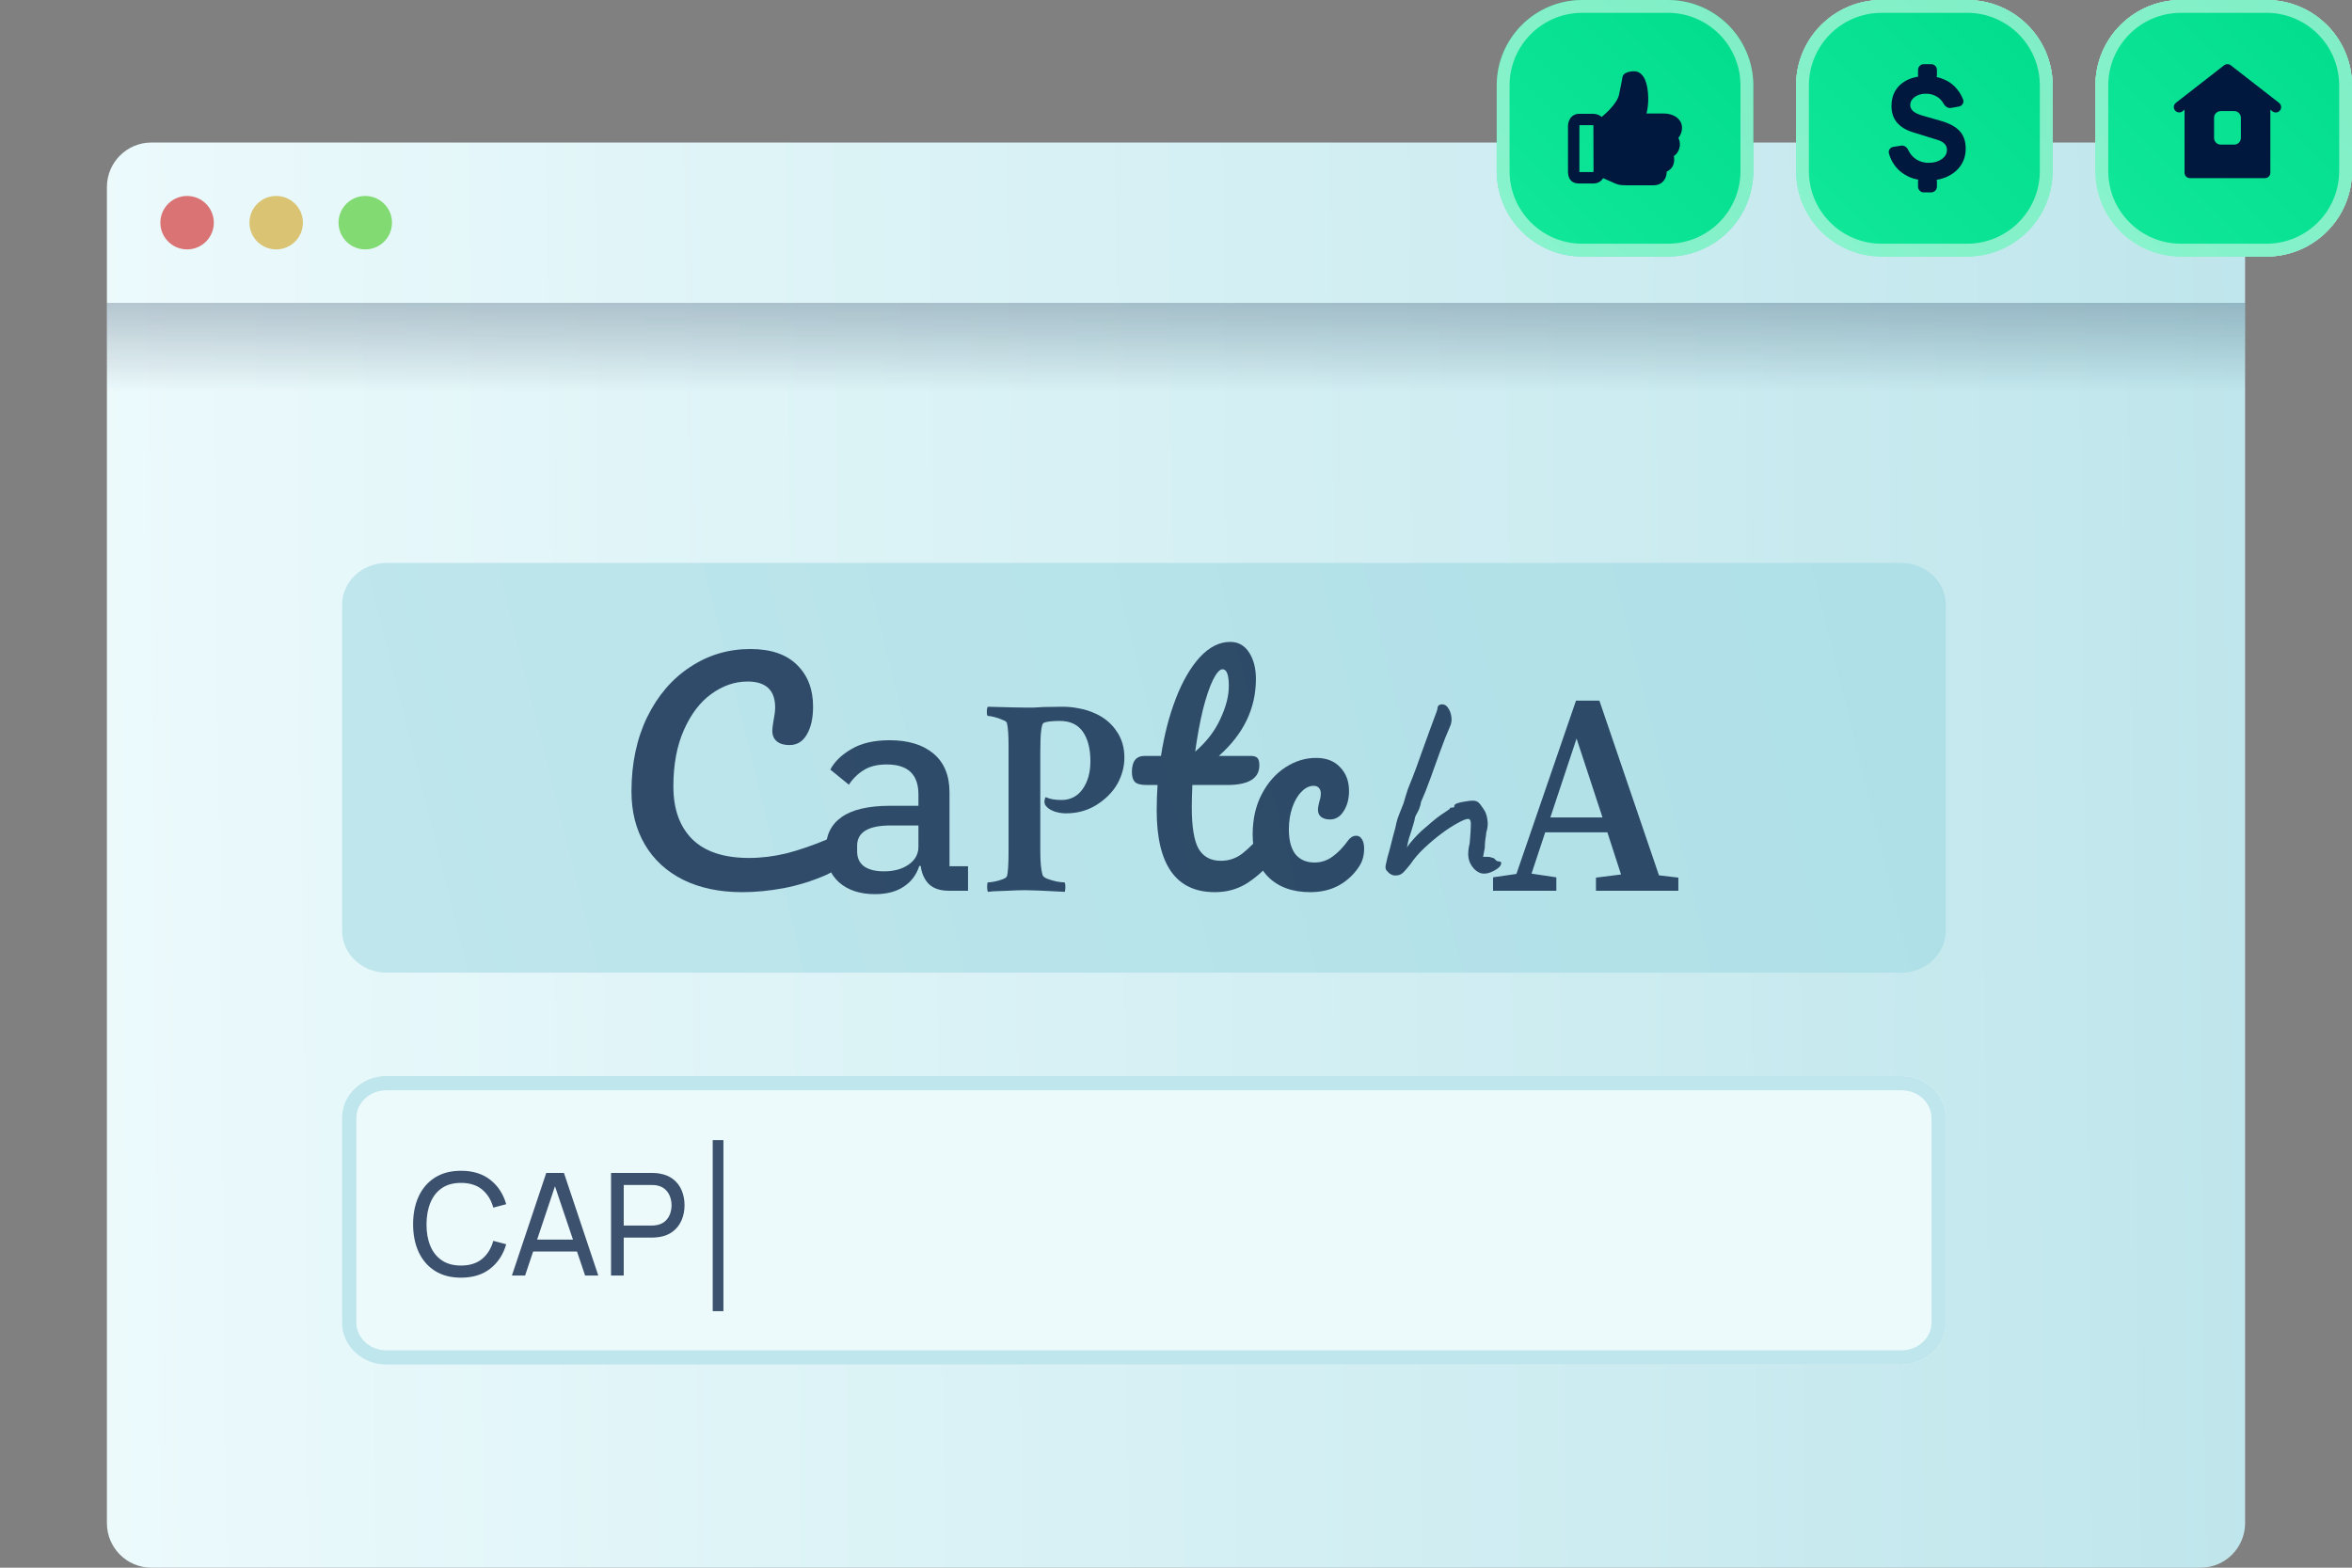 <svg width="330" height="220" viewBox="0 0 330 220" fill="none" xmlns="http://www.w3.org/2000/svg">
<rect x="0" y="0" width="330" height="220" fill="#808080" stroke="none"/>
<path d="M15 26.25C15 22.798 17.798 20 21.25 20H308.75C312.202 20 315 22.798 315 26.25V213.75C315 217.202 312.202 220 308.75 220H21.25C17.798 220 15 217.202 15 213.75V26.25Z" fill="url(#paint0_linear_4552_1533)"/>
<path d="M48 156.867C48 153.627 50.798 151 54.25 151H266.75C270.202 151 273 153.627 273 156.867V185.633C273 188.873 270.202 191.5 266.75 191.5H54.25C50.798 191.5 48 188.873 48 185.633V156.867Z" fill="#ECFAFC"/>
<rect x="100" y="160" width="1.5" height="24" fill="#3B516D"/>
<g opacity="0.75">
<path d="M64.681 179.3C63.248 179.3 62.031 178.983 61.031 178.35C60.031 177.717 59.268 176.837 58.741 175.71C58.221 174.583 57.961 173.28 57.961 171.8C57.961 170.32 58.221 169.017 58.741 167.89C59.268 166.763 60.031 165.883 61.031 165.25C62.031 164.617 63.248 164.3 64.681 164.3C66.348 164.3 67.718 164.723 68.791 165.57C69.871 166.417 70.615 167.557 71.021 168.99L69.211 169.47C68.918 168.397 68.395 167.55 67.641 166.93C66.888 166.31 65.901 166 64.681 166C63.608 166 62.715 166.243 62.001 166.73C61.288 167.217 60.751 167.897 60.391 168.77C60.031 169.637 59.848 170.647 59.841 171.8C59.835 172.947 60.011 173.957 60.371 174.83C60.731 175.697 61.271 176.377 61.991 176.87C62.711 177.357 63.608 177.6 64.681 177.6C65.901 177.6 66.888 177.29 67.641 176.67C68.395 176.043 68.918 175.197 69.211 174.13L71.021 174.61C70.615 176.037 69.871 177.177 68.791 178.03C67.718 178.877 66.348 179.3 64.681 179.3Z" fill="#00183D"/>
<path d="M71.824 179L76.644 164.6H79.124L83.944 179H82.094L77.584 165.64H78.144L73.674 179H71.824ZM74.144 175.63V173.96H81.624V175.63H74.144Z" fill="#00183D"/>
<path d="M85.734 179V164.6H91.424C91.564 164.6 91.731 164.607 91.924 164.62C92.117 164.627 92.304 164.647 92.484 164.68C93.264 164.8 93.917 165.067 94.444 165.48C94.977 165.893 95.377 166.417 95.644 167.05C95.911 167.677 96.044 168.373 96.044 169.14C96.044 169.9 95.907 170.597 95.634 171.23C95.367 171.857 94.967 172.38 94.434 172.8C93.907 173.213 93.257 173.48 92.484 173.6C92.304 173.627 92.117 173.647 91.924 173.66C91.731 173.673 91.564 173.68 91.424 173.68H87.514V179H85.734ZM87.514 171.99H91.364C91.491 171.99 91.634 171.983 91.794 171.97C91.961 171.957 92.117 171.933 92.264 171.9C92.724 171.793 93.097 171.6 93.384 171.32C93.677 171.033 93.891 170.7 94.024 170.32C94.157 169.933 94.224 169.54 94.224 169.14C94.224 168.74 94.157 168.35 94.024 167.97C93.891 167.583 93.677 167.247 93.384 166.96C93.097 166.673 92.724 166.48 92.264 166.38C92.117 166.34 91.961 166.317 91.794 166.31C91.634 166.297 91.491 166.29 91.364 166.29H87.514V171.99Z" fill="#00183D"/>
</g>
<path fill-rule="evenodd" clip-rule="evenodd" d="M266.75 153H54.25C51.782 153 50 154.849 50 156.867V185.633C50 187.651 51.782 189.5 54.25 189.5H266.75C269.218 189.5 271 187.651 271 185.633V156.867C271 154.849 269.218 153 266.75 153ZM54.25 151C50.798 151 48 153.627 48 156.867V185.633C48 188.873 50.798 191.5 54.25 191.5H266.75C270.202 191.5 273 188.873 273 185.633V156.867C273 153.627 270.202 151 266.75 151H54.25Z" fill="#BFE6EC"/>
<path d="M48 84.867C48 81.627 50.798 79 54.25 79H266.75C270.202 79 273 81.627 273 84.867V130.633C273 133.873 270.202 136.5 266.75 136.5H54.25C50.798 136.5 48 133.873 48 130.633V84.867Z" fill="url(#paint1_linear_4552_1533)"/>
<g opacity="0.75">
<path d="M104.159 125.2C100.986 125.2 98.226 124.627 95.879 123.48C93.532 122.307 91.733 120.653 90.479 118.52C89.226 116.387 88.599 113.907 88.599 111.08C88.599 107.16 89.332 103.68 90.799 100.64C92.293 97.6 94.306 95.253 96.839 93.6C99.373 91.92 102.186 91.08 105.279 91.08C108.159 91.08 110.346 91.827 111.839 93.32C113.332 94.787 114.079 96.733 114.079 99.16C114.079 100.787 113.786 102.093 113.199 103.08C112.639 104.067 111.826 104.56 110.759 104.56C110.012 104.56 109.426 104.387 108.999 104.04C108.572 103.693 108.359 103.187 108.359 102.52C108.359 102.28 108.412 101.84 108.519 101.2C108.679 100.4 108.759 99.76 108.759 99.28C108.759 96.853 107.466 95.64 104.879 95.64C103.119 95.64 101.439 96.213 99.839 97.36C98.239 98.507 96.946 100.2 95.959 102.44C94.972 104.653 94.479 107.293 94.479 110.36C94.479 113.56 95.373 116.04 97.159 117.8C98.946 119.533 101.586 120.4 105.079 120.4C106.812 120.4 108.559 120.187 110.319 119.76C112.106 119.307 114.079 118.627 116.239 117.72C116.639 117.56 116.972 117.48 117.239 117.48C117.666 117.48 117.986 117.64 118.199 117.96C118.412 118.28 118.519 118.693 118.519 119.2C118.519 120.827 117.639 122.027 115.879 122.8C113.986 123.627 112.012 124.24 109.959 124.64C107.932 125.013 105.999 125.2 104.159 125.2Z" fill="#00183D"/>
<path d="M133.141 125C131.888 125 130.941 124.68 130.301 124.04C129.688 123.4 129.314 122.56 129.181 121.52H128.981C128.581 122.773 127.848 123.747 126.781 124.44C125.741 125.133 124.408 125.48 122.781 125.48C120.674 125.48 118.994 124.933 117.741 123.84C116.488 122.72 115.861 121.187 115.861 119.24C115.861 117.24 116.594 115.72 118.061 114.68C119.554 113.613 121.834 113.08 124.901 113.08H128.861V111.48C128.861 108.68 127.381 107.28 124.421 107.28C123.088 107.28 122.008 107.547 121.181 108.08C120.354 108.587 119.661 109.267 119.101 110.12L116.501 108C117.088 106.88 118.074 105.92 119.461 105.12C120.848 104.293 122.634 103.88 124.821 103.88C127.434 103.88 129.488 104.507 130.981 105.76C132.474 107.013 133.221 108.827 133.221 111.2V121.56H135.821V125H133.141ZM124.021 122.28C125.434 122.28 126.594 121.96 127.501 121.32C128.408 120.68 128.861 119.853 128.861 118.84V115.84H124.981C121.834 115.84 120.261 116.787 120.261 118.68V119.48C120.261 120.413 120.594 121.12 121.261 121.6C121.928 122.053 122.848 122.28 124.021 122.28Z" fill="#00183D"/>
<path d="M138.617 125.156C138.539 125.026 138.5 124.792 138.5 124.453C138.5 124.036 138.539 123.828 138.617 123.828C138.852 123.828 139.164 123.789 139.555 123.711C139.945 123.633 140.31 123.529 140.648 123.398C141.013 123.268 141.221 123.125 141.273 122.969C141.43 122.5 141.508 121.315 141.508 119.414V104.648C141.508 103.164 141.43 102.096 141.273 101.445C141.221 101.289 141.013 101.146 140.648 101.016C140.31 100.859 139.932 100.729 139.516 100.625C139.125 100.521 138.826 100.469 138.617 100.469C138.513 100.469 138.461 100.273 138.461 99.883C138.461 99.492 138.513 99.258 138.617 99.18C141.352 99.258 143.083 99.297 143.813 99.297C144.177 99.297 144.581 99.297 145.023 99.297C145.466 99.271 145.935 99.245 146.43 99.219L149.086 99.18C149.867 99.18 150.635 99.258 151.391 99.414C152.172 99.544 152.953 99.792 153.734 100.156C154.984 100.729 155.961 101.549 156.664 102.617C157.393 103.659 157.758 104.896 157.758 106.328C157.758 107.552 157.445 108.75 156.82 109.922C156.169 111.094 155.193 112.096 153.891 112.93C152.615 113.737 151.169 114.141 149.555 114.141C149.008 114.141 148.461 114.049 147.914 113.867C147.367 113.659 146.99 113.411 146.781 113.125C146.599 112.943 146.521 112.695 146.547 112.383C146.599 112.044 146.664 111.875 146.742 111.875C147.289 112.135 148.018 112.266 148.93 112.266C150.18 112.266 151.169 111.758 151.898 110.742C152.628 109.7 152.992 108.398 152.992 106.836C152.992 105.091 152.641 103.711 151.938 102.695C151.234 101.68 150.154 101.172 148.695 101.172C147.576 101.172 146.82 101.263 146.43 101.445C146.117 101.602 145.961 102.956 145.961 105.508V119.453C145.961 120.963 146.065 122.07 146.273 122.773C146.326 122.982 146.547 123.164 146.938 123.32C147.354 123.477 147.797 123.607 148.266 123.711C148.734 123.789 149.086 123.828 149.32 123.828C149.425 123.828 149.477 124.049 149.477 124.492C149.477 124.727 149.451 124.948 149.398 125.156C146.56 125 144.711 124.922 143.852 124.922C143.148 124.922 142.354 124.948 141.469 125C140.609 125.026 139.919 125.052 139.398 125.078L138.617 125.156Z" fill="#00183D"/>
<path d="M178.533 116.08C178.88 116.08 179.147 116.24 179.333 116.56C179.547 116.88 179.653 117.32 179.653 117.88C179.653 118.947 179.4 119.773 178.893 120.36C177.747 121.773 176.493 122.933 175.133 123.84C173.773 124.747 172.214 125.2 170.453 125.2C165.013 125.2 162.293 121.373 162.293 113.72C162.293 112.547 162.333 111.36 162.413 110.16H160.853C160.053 110.16 159.507 110.013 159.213 109.72C158.947 109.427 158.813 108.96 158.813 108.32C158.813 106.827 159.413 106.08 160.613 106.08H162.893C163.347 103.147 164.04 100.467 164.973 98.04C165.907 95.613 167.027 93.68 168.333 92.24C169.667 90.8 171.093 90.08 172.613 90.08C173.733 90.08 174.613 90.573 175.253 91.56C175.893 92.547 176.213 93.787 176.213 95.28C176.213 99.413 174.48 103.013 171.013 106.08H175.493C175.92 106.08 176.227 106.173 176.413 106.36C176.6 106.547 176.693 106.893 176.693 107.4C176.693 109.24 175.187 110.16 172.174 110.16H167.293C167.24 111.493 167.213 112.533 167.213 113.28C167.213 116.053 167.534 118 168.174 119.12C168.84 120.24 169.88 120.8 171.293 120.8C172.44 120.8 173.453 120.453 174.333 119.76C175.213 119.067 176.254 118.027 177.453 116.64C177.773 116.267 178.133 116.08 178.533 116.08ZM171.533 93.92C171.133 93.92 170.68 94.427 170.174 95.44C169.693 96.427 169.227 97.813 168.773 99.6C168.347 101.36 167.987 103.32 167.693 105.48C169.267 104.12 170.44 102.6 171.213 100.92C172.013 99.213 172.413 97.667 172.413 96.28C172.413 94.707 172.12 93.92 171.533 93.92Z" fill="#00183D"/>
<path d="M183.837 125.2C181.303 125.2 179.317 124.467 177.877 123C176.463 121.507 175.757 119.547 175.757 117.12C175.757 114.96 176.183 113.067 177.037 111.44C177.89 109.813 178.997 108.56 180.357 107.68C181.717 106.8 183.143 106.36 184.637 106.36C186.103 106.36 187.237 106.8 188.037 107.68C188.863 108.533 189.277 109.64 189.277 111C189.277 112.12 189.023 113.067 188.517 113.84C188.037 114.613 187.397 115 186.597 115C186.09 115 185.677 114.88 185.357 114.64C185.063 114.4 184.917 114.067 184.917 113.64C184.917 113.453 184.943 113.24 184.997 113C185.05 112.76 185.09 112.587 185.117 112.48C185.25 112.08 185.317 111.707 185.317 111.36C185.317 111.013 185.223 110.747 185.037 110.56C184.877 110.373 184.637 110.28 184.317 110.28C183.703 110.28 183.13 110.56 182.597 111.12C182.063 111.653 181.637 112.387 181.317 113.32C180.997 114.253 180.837 115.28 180.837 116.4C180.837 117.92 181.143 119.08 181.757 119.88C182.397 120.653 183.29 121.04 184.437 121.04C185.343 121.04 186.17 120.773 186.917 120.24C187.69 119.707 188.45 118.92 189.197 117.88C189.517 117.48 189.877 117.28 190.277 117.28C190.623 117.28 190.89 117.44 191.077 117.76C191.29 118.08 191.397 118.52 191.397 119.08C191.397 120.04 191.17 120.867 190.717 121.56C189.997 122.68 189.05 123.573 187.877 124.24C186.703 124.88 185.357 125.2 183.837 125.2Z" fill="#00183D"/>
<path d="M196.088 122.84C195.902 122.867 195.702 122.867 195.488 122.84C195.302 122.787 195.115 122.693 194.928 122.56C194.715 122.347 194.568 122.187 194.488 122.08C194.408 121.947 194.382 121.747 194.408 121.48C194.462 121.213 194.555 120.8 194.688 120.24C194.822 119.813 194.982 119.227 195.168 118.48C195.355 117.707 195.555 116.947 195.768 116.2C195.848 115.773 195.955 115.333 196.088 114.88C196.248 114.427 196.408 114.013 196.568 113.64C196.729 113.24 196.848 112.933 196.928 112.72C197.142 111.973 197.342 111.32 197.528 110.76C197.742 110.2 197.995 109.56 198.288 108.84C198.582 108.093 198.942 107.107 199.368 105.88C199.955 104.28 200.395 103.067 200.688 102.24C201.008 101.387 201.235 100.773 201.368 100.4C201.529 100 201.635 99.693 201.688 99.48C201.688 99.267 201.742 99.107 201.848 99C201.982 98.893 202.142 98.84 202.328 98.84C202.702 98.84 202.995 99.027 203.208 99.4C203.448 99.747 203.595 100.173 203.648 100.68C203.702 101.16 203.622 101.613 203.408 102.04C202.982 103 202.528 104.147 202.049 105.48C201.568 106.787 201.102 108.08 200.648 109.36C200.195 110.613 199.769 111.68 199.368 112.56C199.368 112.667 199.328 112.853 199.248 113.12C199.168 113.387 199.075 113.627 198.968 113.84C198.862 114.053 198.755 114.253 198.648 114.44C198.568 114.627 198.528 114.72 198.528 114.72C198.528 114.827 198.488 115.027 198.408 115.32C198.328 115.613 198.222 115.973 198.088 116.4C197.982 116.72 197.849 117.133 197.688 117.64C197.555 118.147 197.462 118.573 197.408 118.92C197.542 118.68 197.822 118.32 198.248 117.84C198.675 117.36 199.075 116.947 199.448 116.6C199.875 116.227 200.355 115.813 200.888 115.36C201.422 114.907 201.848 114.573 202.168 114.36C202.488 114.147 202.769 113.96 203.008 113.8C203.275 113.613 203.408 113.52 203.408 113.52C203.408 113.413 203.448 113.36 203.528 113.36C203.635 113.333 203.742 113.32 203.848 113.32C203.955 113.32 204.008 113.307 204.008 113.28C204.035 113.253 204.049 113.187 204.049 113.08C204.049 112.947 204.195 112.827 204.488 112.72C204.808 112.613 205.168 112.533 205.568 112.48C205.995 112.4 206.342 112.36 206.608 112.36C206.928 112.36 207.182 112.427 207.368 112.56C207.555 112.693 207.795 112.987 208.088 113.44C208.408 113.867 208.608 114.387 208.688 115C208.795 115.587 208.742 116.2 208.528 116.84C208.528 117.053 208.489 117.36 208.409 117.76C208.355 118.133 208.328 118.533 208.328 118.96L208.088 120.24H208.729C208.942 120.24 209.142 120.28 209.328 120.36C209.515 120.413 209.608 120.44 209.608 120.44C209.715 120.547 209.822 120.653 209.928 120.76C210.035 120.84 210.142 120.88 210.248 120.88C210.568 120.88 210.688 121.013 210.608 121.28C210.528 121.52 210.328 121.747 210.008 121.96C209.368 122.387 208.782 122.6 208.248 122.6C207.742 122.6 207.275 122.387 206.848 121.96C206.422 121.507 206.155 121 206.049 120.44C205.942 119.88 205.995 119.173 206.208 118.32C206.315 117.147 206.368 116.293 206.368 115.76C206.395 115.2 206.262 114.92 205.968 114.92C205.702 114.92 205.235 115.107 204.568 115.48C203.902 115.827 203.155 116.307 202.328 116.92C201.502 117.533 200.688 118.213 199.888 118.96C199.088 119.707 198.422 120.48 197.888 121.28C197.568 121.68 197.262 122.04 196.968 122.36C196.675 122.653 196.382 122.813 196.088 122.84Z" fill="#00183D"/>
<path d="M221.203 103.64L217.523 114.72H224.843L221.203 103.64ZM209.483 125V123.12L212.763 122.64L221.123 98.32H224.403L232.763 122.84L235.483 123.16V125H223.923V123.16L227.443 122.72L225.523 116.8H216.803L214.883 122.6L218.363 123.12V125H209.483Z" fill="#00183D"/>
</g>
<rect x="15" y="42.5" width="300" height="12.5" fill="url(#paint2_linear_4552_1533)"/>
<circle cx="26.25" cy="31.25" r="3.75" fill="#DA7373"/>
<circle cx="38.75" cy="31.25" r="3.75" fill="#DAC373"/>
<circle cx="51.25" cy="31.25" r="3.75" fill="#82DA73"/>
<path d="M294 12C294 5.373 299.373 0 306 0H318C324.627 0 330 5.373 330 12V24C330 30.627 324.627 36 318 36H306C299.373 36 294 30.627 294 24V12Z" fill="#ECFAFC"/>
<path fill-rule="evenodd" clip-rule="evenodd" d="M318 1.8H306C300.367 1.8 295.8 6.367 295.8 12V24C295.8 29.633 300.367 34.2 306 34.2H318C323.633 34.2 328.2 29.633 328.2 24V12C328.2 6.367 323.633 1.8 318 1.8ZM306 0C299.373 0 294 5.373 294 12V24C294 30.627 299.373 36 306 36H318C324.627 36 330 30.627 330 24V12C330 5.373 324.627 0 318 0H306Z" fill="#DBF0F3"/>
<path d="M294 12C294 5.373 299.373 0 306 0H318C324.627 0 330 5.373 330 12V24C330 30.627 324.627 36 318 36H306C299.373 36 294 30.627 294 24V12Z" fill="url(#paint3_linear_4552_1533)"/>
<path fill-rule="evenodd" clip-rule="evenodd" d="M312.062 9.158C312.188 9.06 312.349 9 312.524 9C312.699 9 312.859 9.06 312.987 9.159L312.985 9.158L319.757 14.429C319.941 14.568 320.059 14.786 320.059 15.032C320.059 15.448 319.722 15.785 319.306 15.785C319.127 15.785 318.961 15.722 318.832 15.617L318.543 15.392V24.247C318.543 24.663 318.206 25 317.791 25H307.257C306.842 25 306.505 24.663 306.505 24.247V15.392L306.214 15.618C306.088 15.717 305.927 15.776 305.752 15.776C305.337 15.776 305 15.439 305 15.023C305 14.783 305.113 14.568 305.289 14.43L305.29 14.429L312.062 9.158ZM311.588 15.588C311.068 15.588 310.647 16.01 310.647 16.529V19.353C310.647 19.873 311.068 20.294 311.588 20.294H313.471C313.99 20.294 314.412 19.873 314.412 19.353V16.529C314.412 16.01 313.99 15.588 313.471 15.588H311.588Z" fill="#00183D"/>
<path opacity="0.5" fill-rule="evenodd" clip-rule="evenodd" d="M318 1.8H306C300.367 1.8 295.8 6.367 295.8 12V24C295.8 29.633 300.367 34.2 306 34.2H318C323.633 34.2 328.2 29.633 328.2 24V12C328.2 6.367 323.633 1.8 318 1.8ZM306 0C299.373 0 294 5.373 294 12V24C294 30.627 299.373 36 306 36H318C324.627 36 330 30.627 330 24V12C330 5.373 324.627 0 318 0H306Z" fill="white"/>
<path d="M252 12C252 5.373 257.373 0 264 0H276C282.627 0 288 5.373 288 12V24C288 30.627 282.627 36 276 36H264C257.373 36 252 30.627 252 24V12Z" fill="#ECFAFC"/>
<path fill-rule="evenodd" clip-rule="evenodd" d="M276 1.8H264C258.367 1.8 253.8 6.367 253.8 12V24C253.8 29.633 258.367 34.2 264 34.2H276C281.633 34.2 286.2 29.633 286.2 24V12C286.2 6.367 281.633 1.8 276 1.8ZM264 0C257.373 0 252 5.373 252 12V24C252 30.627 257.373 36 264 36H276C282.627 36 288 30.627 288 24V12C288 5.373 282.627 0 276 0H264Z" fill="#DBF0F3"/>
<path d="M252 12C252 5.373 257.373 0 264 0H276C282.627 0 288 5.373 288 12V24C288 30.627 282.627 36 276 36H264C257.373 36 252 30.627 252 24V12Z" fill="url(#paint4_linear_4552_1533)"/>
<path d="M269.924 27C269.475 27 269.111 26.635 269.111 26.184V25.466C269.111 25.015 269.475 24.65 269.924 24.65H270.951C271.4 24.65 271.763 25.015 271.763 25.466V26.184C271.763 26.635 271.4 27 270.951 27H269.924ZM269.924 11.35C269.475 11.35 269.111 10.985 269.111 10.534V9.816C269.111 9.365 269.475 9 269.924 9H270.951C271.4 9 271.763 9.365 271.763 9.816V10.534C271.763 10.985 271.4 11.35 270.951 11.35H269.924ZM270.457 25.335C269.449 25.335 268.549 25.149 267.756 24.777C266.963 24.398 266.316 23.866 265.816 23.181C265.461 22.69 265.198 22.138 265.026 21.523C264.906 21.092 265.215 20.677 265.656 20.608L266.745 20.438C267.166 20.372 267.555 20.651 267.733 21.041C267.935 21.484 268.223 21.858 268.595 22.162C269.16 22.619 269.833 22.848 270.613 22.848C271.347 22.848 271.955 22.675 272.436 22.329C272.924 21.983 273.167 21.555 273.167 21.046C273.167 20.7 273.06 20.416 272.846 20.194C272.638 19.965 272.309 19.779 271.861 19.636L268.39 18.558C266.388 17.938 265.387 16.711 265.387 14.876C265.387 14.014 265.588 13.267 265.991 12.633C266.401 12 266.976 11.514 267.717 11.174C268.465 10.828 269.345 10.658 270.359 10.665C271.289 10.678 272.114 10.848 272.836 11.174C273.557 11.494 274.159 11.961 274.64 12.575C274.964 12.978 275.229 13.441 275.435 13.963C275.61 14.404 275.307 14.868 274.843 14.952L273.742 15.149C273.312 15.226 272.912 14.938 272.704 14.553C272.635 14.425 272.555 14.304 272.465 14.19C272.218 13.87 271.91 13.622 271.539 13.446C271.175 13.263 270.769 13.165 270.32 13.152C269.891 13.139 269.501 13.201 269.15 13.338C268.806 13.476 268.53 13.668 268.322 13.916C268.12 14.158 268.019 14.432 268.019 14.739C268.019 15.078 268.162 15.372 268.448 15.62C268.734 15.862 269.189 16.071 269.813 16.247L272.29 16.952C273.531 17.311 274.425 17.798 274.971 18.411C275.524 19.025 275.8 19.838 275.8 20.85C275.8 21.738 275.576 22.518 275.127 23.19C274.679 23.863 274.051 24.389 273.245 24.767C272.446 25.146 271.516 25.335 270.457 25.335Z" fill="#00183D"/>
<path opacity="0.5" fill-rule="evenodd" clip-rule="evenodd" d="M276 1.8H264C258.367 1.8 253.8 6.367 253.8 12V24C253.8 29.633 258.367 34.2 264 34.2H276C281.633 34.2 286.2 29.633 286.2 24V12C286.2 6.367 281.633 1.8 276 1.8ZM264 0C257.373 0 252 5.373 252 12V24C252 30.627 257.373 36 264 36H276C282.627 36 288 30.627 288 24V12C288 5.373 282.627 0 276 0H264Z" fill="white"/>
<path d="M210 12C210 5.373 215.373 0 222 0H234C240.627 0 246 5.373 246 12V24C246 30.627 240.627 36 234 36H222C215.373 36 210 30.627 210 24V12Z" fill="url(#paint5_linear_4552_1533)"/>
<path fill-rule="evenodd" clip-rule="evenodd" d="M228.068 10.259C228.488 10.06 228.951 9.974 229.415 10.007C230.093 10.065 230.54 10.599 230.795 11.157C231.061 11.744 231.222 12.556 231.255 13.603C231.284 14.515 231.171 15.307 231.015 15.927H233.444C233.98 15.927 234.579 16.049 235.07 16.351C235.585 16.667 236.019 17.217 235.999 17.991C235.984 18.489 235.806 18.968 235.492 19.355C235.729 19.825 235.77 20.37 235.607 20.87C235.447 21.369 235.157 21.698 234.851 21.904C234.919 22.237 234.94 22.663 234.783 23.106C234.595 23.64 234.167 23.935 233.851 24.09C233.851 24.317 233.817 24.558 233.737 24.794C233.63 25.122 233.43 25.412 233.161 25.63C232.855 25.872 232.472 26 232.044 26H228.094C227.686 26 227.39 25.978 227.12 25.916C226.93 25.868 226.744 25.803 226.564 25.724L226.478 25.689C226.12 25.545 224.702 24.895 224.059 24.598C223.921 24.534 223.804 24.432 223.722 24.304C223.64 24.176 223.596 24.027 223.595 23.875L223.574 17.678C223.573 17.547 223.605 17.418 223.666 17.302C223.727 17.186 223.816 17.087 223.924 17.014C224.616 16.533 225.258 15.983 225.84 15.374C226.535 14.639 227.036 13.893 227.164 13.276C227.34 12.436 227.455 11.853 227.529 11.468C227.566 11.272 227.601 11.077 227.634 10.881C227.649 10.749 227.697 10.623 227.773 10.515C227.848 10.406 227.95 10.319 228.068 10.259Z" fill="#00183D"/>
<path fill-rule="evenodd" clip-rule="evenodd" d="M221.617 17.572C221.605 17.62 221.599 17.668 221.6 17.717V24.019C221.6 24.069 221.602 24.111 221.603 24.147H223.555C223.579 24.038 223.592 23.927 223.595 23.816V17.611L223.594 17.582C223.541 17.572 223.487 17.567 223.434 17.568H221.618L221.617 17.572ZM220.33 16.598C220.603 16.214 221.038 15.969 221.574 15.969H223.434C223.742 15.969 224.178 16.018 224.554 16.282C224.982 16.583 225.194 17.059 225.194 17.612V23.858C225.183 24.186 225.14 24.642 224.904 25.032C224.619 25.503 224.138 25.746 223.558 25.746H221.49C221.091 25.746 220.614 25.636 220.298 25.193C220.034 24.824 220 24.368 220 24.019V17.717C220 17.364 220.082 16.949 220.33 16.598Z" fill="#00183D"/>
<path opacity="0.5" fill-rule="evenodd" clip-rule="evenodd" d="M234 1.8H222C216.367 1.8 211.8 6.367 211.8 12V24C211.8 29.633 216.367 34.2 222 34.2H234C239.633 34.2 244.2 29.633 244.2 24V12C244.2 6.367 239.633 1.8 234 1.8ZM222 0C215.373 0 210 5.373 210 12V24C210 30.627 215.373 36 222 36H234C240.627 36 246 30.627 246 24V12C246 5.373 240.627 0 234 0H222Z" fill="white"/>
<defs>
<linearGradient id="paint0_linear_4552_1533" x1="315" y1="20" x2="12.949" y2="23.146" gradientUnits="userSpaceOnUse">
<stop stop-color="#BFE6EC"/>
<stop offset="1" stop-color="#ECFAFC"/>
</linearGradient>
<linearGradient id="paint1_linear_4552_1533" x1="278.5" y1="79" x2="48" y2="136" gradientUnits="userSpaceOnUse">
<stop stop-color="#AEDFE7"/>
<stop offset="1" stop-color="#BFE6EC"/>
</linearGradient>
<linearGradient id="paint2_linear_4552_1533" x1="15" y1="42.5" x2="15" y2="55" gradientUnits="userSpaceOnUse">
<stop stop-color="#122A4A" stop-opacity="0.25"/>
<stop offset="1" stop-color="#0B1E38" stop-opacity="0"/>
</linearGradient>
<linearGradient id="paint3_linear_4552_1533" x1="330" y1="-1.96731e-05" x2="294" y2="36" gradientUnits="userSpaceOnUse">
<stop stop-color="#00DC8C"/>
<stop offset="1" stop-color="#12E89A"/>
</linearGradient>
<linearGradient id="paint4_linear_4552_1533" x1="288" y1="-1.96731e-05" x2="252" y2="36" gradientUnits="userSpaceOnUse">
<stop stop-color="#00DC8C"/>
<stop offset="1" stop-color="#12E89A"/>
</linearGradient>
<linearGradient id="paint5_linear_4552_1533" x1="246" y1="-1.96731e-05" x2="210" y2="36" gradientUnits="userSpaceOnUse">
<stop stop-color="#00DC8C"/>
<stop offset="1" stop-color="#12E89A"/>
</linearGradient>
</defs>
</svg>
